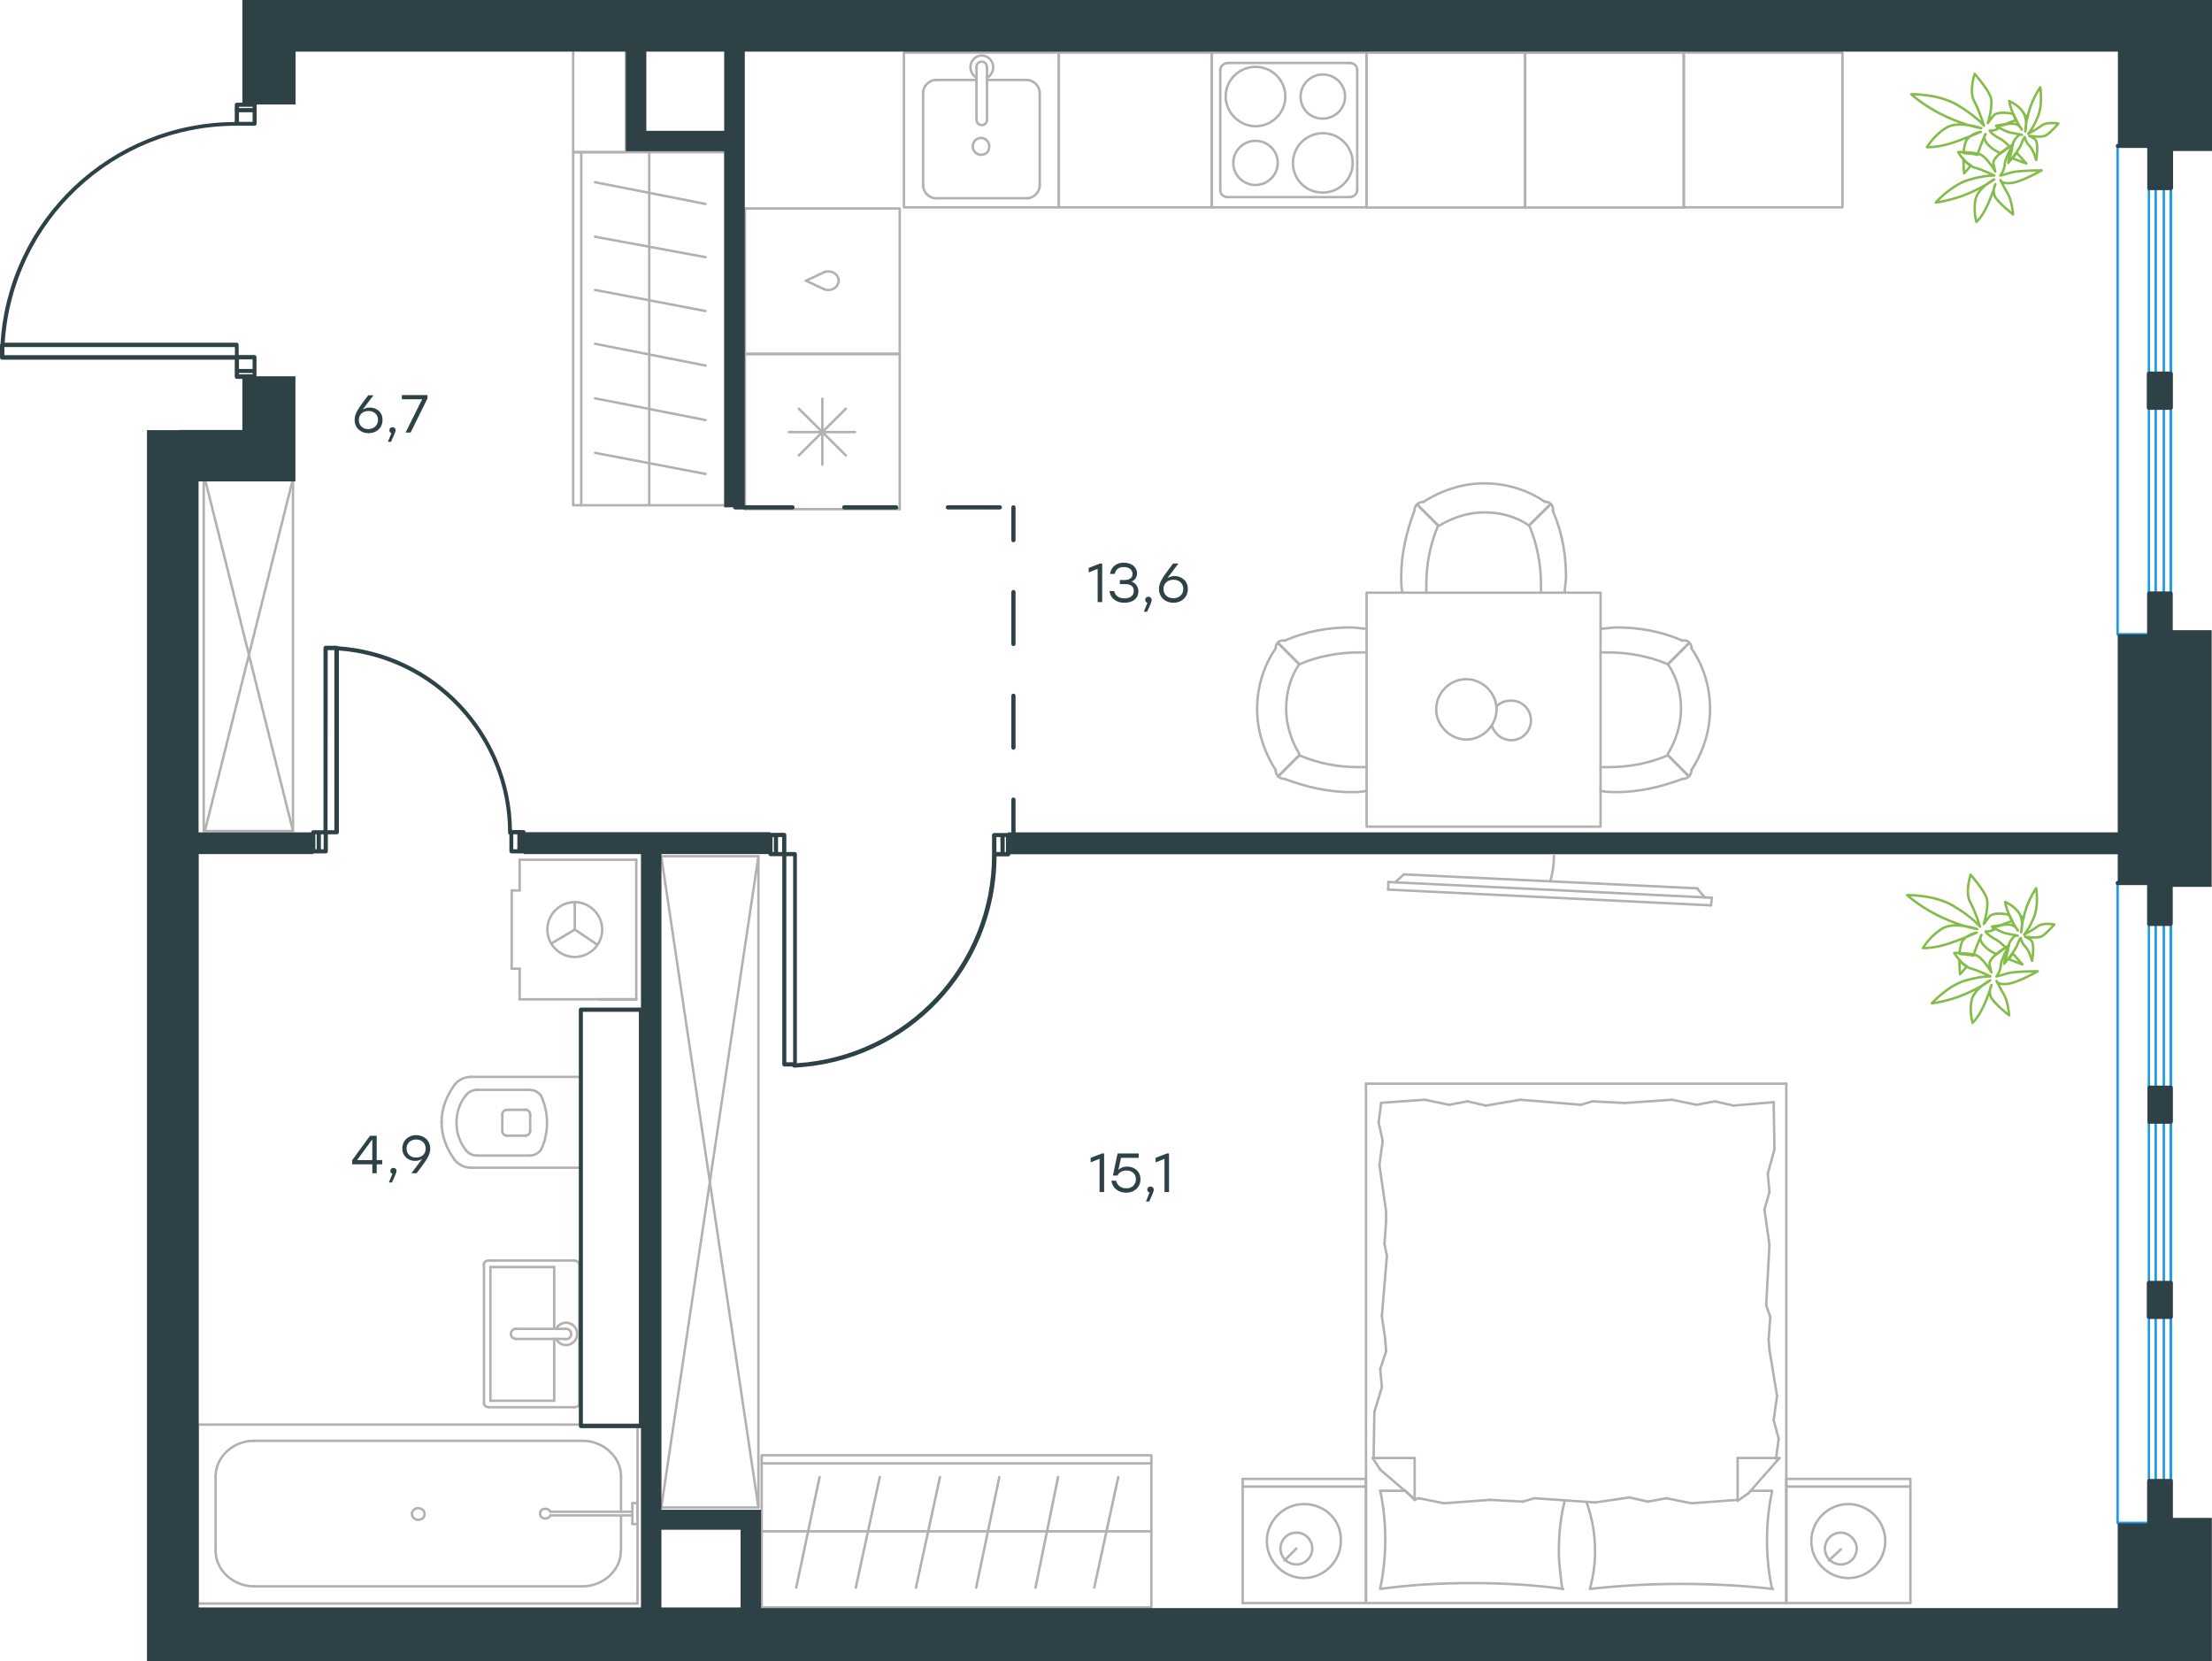 <?xml version="1.0" encoding="utf-8"?>
<!-- Generator: Adobe Illustrator 26.5.0, SVG Export Plug-In . SVG Version: 6.00 Build 0)  -->
<svg version="1.1" id="Слой_1" xmlns="http://www.w3.org/2000/svg" xmlns:xlink="http://www.w3.org/1999/xlink" x="0px" y="0px"
	 viewBox="0 0 1363.5 1023.8" style="enable-background:new 0 0 1363.5 1023.8;" xml:space="preserve">
<style type="text/css">
	.st0{fill:none;stroke:#1D9CEB;stroke-width:1.5;stroke-linecap:round;stroke-linejoin:round;stroke-miterlimit:22.926;}
	.st1{fill:none;stroke:#B2B1B0;stroke-width:1.5;stroke-linecap:round;stroke-linejoin:round;stroke-miterlimit:22.926;}
	.st2{enable-background:new    ;}
	.st3{fill:#2D4146;}
	.st4{fill:none;stroke:#84BC4A;stroke-width:1.5;stroke-linecap:round;stroke-linejoin:round;stroke-miterlimit:22.926;}
</style>
<g>
	<g>
		<polyline class="st0" points="1338.1,89.8 1338.1,390.9 1305.3,390.9 1305.3,89.8 		"/>
		<g>
			<rect x="1328.8" y="251.3" class="st0" width="5" height="114.4"/>
			<rect x="1328.8" y="115.9" class="st0" width="5" height="114.4"/>
			<path class="st0" d="M1324.6,365.7V251.3 M1338.1,365.7v17.7h-13.5v-17.7H1338.1z"/>
			<line class="st0" x1="1324.6" y1="115.9" x2="1324.6" y2="230.3"/>
			<polyline class="st0" points="1324.6,230.3 1338.1,230.3 1338.1,115.9 			"/>
			<line class="st0" x1="1338.1" y1="365.7" x2="1338.1" y2="251.3"/>
		</g>
	</g>
	<g>
		<rect x="1328.8" y="569.3" class="st0" width="5" height="100.9"/>
		<rect x="1328.8" y="691.3" class="st0" width="5" height="99.3"/>
		<rect x="1328.8" y="811.6" class="st0" width="5" height="100.9"/>
		<polyline class="st0" points="1338.1,544.1 1338.1,938.6 1305.3,938.6 1305.3,544.1 		"/>
		<line class="st0" x1="1324.6" y1="811.6" x2="1324.6" y2="912.5"/>
		<line class="st0" x1="1324.6" y1="691.3" x2="1324.6" y2="790.5"/>
		<line class="st0" x1="1324.6" y1="569.3" x2="1324.6" y2="670.2"/>
		<polyline class="st0" points="1324.6,670.3 1338.1,670.3 1338.1,569.3 		"/>
		<line class="st0" x1="1338.1" y1="790.5" x2="1338.1" y2="691.3"/>
		<line class="st0" x1="1338.1" y1="912.5" x2="1338.1" y2="811.6"/>
	</g>
</g>
<g>
	<line class="st1" x1="842" y1="988" x2="766" y2="988"/>
	<line class="st1" x1="766" y1="911.5" x2="842" y2="911.5"/>
	<line class="st1" x1="842" y1="911.5" x2="842" y2="988"/>
	<line class="st1" x1="766" y1="988" x2="766" y2="911.5"/>
	<line class="st1" x1="799.1" y1="954.4" x2="791.8" y2="961.7"/>
	<line class="st1" x1="766" y1="916.2" x2="842" y2="916.2"/>
	<path class="st1" d="M803.7,927c-12.4,0-22.8,10.3-22.8,22.8c0,12.4,10.3,22.8,22.8,22.8c12.4,0,22.8-10.3,22.8-22.8
		C827,936.9,816.7,927,803.7,927z"/>
	<path class="st1" d="M799.1,944.6c-5.7,0-9.8,4.7-9.8,9.8c0,5.7,4.7,9.8,9.8,9.8c5.7,0,9.8-4.7,9.8-9.8
		C808.9,949.3,804.8,944.6,799.1,944.6z"/>
	<line class="st1" x1="1101.1" y1="988" x2="842" y2="988"/>
	<line class="st1" x1="1079.2" y1="918.8" x2="1092.3" y2="918.8"/>
	<line class="st1" x1="872" y1="924.4" x2="872" y2="898.6"/>
	<line class="st1" x1="866.3" y1="918.8" x2="872" y2="924.4"/>
	<line class="st1" x1="1101.1" y1="667.9" x2="1101.1" y2="988"/>
	<line class="st1" x1="846.1" y1="898.6" x2="872" y2="898.6"/>
	<line class="st1" x1="842" y1="988" x2="842" y2="667.9"/>
	<line class="st1" x1="1096.9" y1="898.6" x2="1077.8" y2="920.3"/>
	<line class="st1" x1="1077.8" y1="920.3" x2="1071.1" y2="925"/>
	<line class="st1" x1="850.8" y1="918.8" x2="865.9" y2="918.8"/>
	<line class="st1" x1="1071.1" y1="924.4" x2="1071.1" y2="898.6"/>
	<line class="st1" x1="872.5" y1="924.4" x2="850.8" y2="905.8"/>
	<line class="st1" x1="850.8" y1="905.8" x2="846.1" y2="898.6"/>
	<line class="st1" x1="1096.9" y1="898.6" x2="1071.1" y2="898.6"/>
	<line class="st1" x1="981.6" y1="678.8" x2="1001.8" y2="679.8"/>
	<line class="st1" x1="915.9" y1="681.4" x2="937.1" y2="677.8"/>
	<line class="st1" x1="893.2" y1="680.9" x2="904.6" y2="678.8"/>
	<line class="st1" x1="904.6" y1="678.8" x2="915.9" y2="681.4"/>
	<line class="st1" x1="974.4" y1="680.9" x2="981.6" y2="678.8"/>
	<line class="st1" x1="937.1" y1="677.8" x2="974.4" y2="680.9"/>
	<line class="st1" x1="851.3" y1="679.7" x2="878.2" y2="677.8"/>
	<line class="st1" x1="878.2" y1="677.8" x2="893.2" y2="680.9"/>
	<line class="st1" x1="1068.5" y1="681.4" x2="1093.3" y2="679.3"/>
	<line class="st1" x1="1045.7" y1="680.9" x2="1057.1" y2="678.8"/>
	<line class="st1" x1="1057.1" y1="678.8" x2="1068.5" y2="681.4"/>
	<line class="st1" x1="1001.8" y1="679.8" x2="1030.7" y2="677.8"/>
	<line class="st1" x1="1030.7" y1="677.8" x2="1045.7" y2="680.9"/>
	<line class="st1" x1="1101.1" y1="667.9" x2="842" y2="667.9"/>
	<path class="st1" d="M980.1,979.3c18.6-2.1,37.2-3.1,56.4-3.1c18.6,0,37.7,1,56.4,3.1"/>
	<path class="st1" d="M977.9,925.6c3.6,10.3,5.3,19.5,5.3,30.4c0,7.8-1,15.5-3.1,22.8"/>
	<path class="st1" d="M1092.3,979.3c-2.1-9.8-3.1-20.2-3.1-30c0-10.3,1-20.2,3.1-30"/>
	<path class="st1" d="M963,979.3c-1-7.8-2.1-15.5-2.1-22.8c0-10.9,1-21.2,3.6-31.5"/>
	<line class="st1" x1="854.4" y1="832.9" x2="853.9" y2="825.7"/>
	<line class="st1" x1="851.8" y1="855.1" x2="850.8" y2="843.8"/>
	<line class="st1" x1="850.8" y1="843.8" x2="854.4" y2="832.9"/>
	<line class="st1" x1="846.7" y1="898.6" x2="847.2" y2="870.1"/>
	<line class="st1" x1="847.2" y1="870.1" x2="851.8" y2="855.1"/>
	<line class="st1" x1="853.4" y1="766.7" x2="854.4" y2="752.8"/>
	<line class="st1" x1="853.9" y1="825.7" x2="851.8" y2="811.2"/>
	<line class="st1" x1="854.9" y1="774" x2="853.4" y2="766.7"/>
	<line class="st1" x1="851.8" y1="811.2" x2="854.9" y2="774"/>
	<line class="st1" x1="854.4" y1="752.8" x2="854.4" y2="746.6"/>
	<line class="st1" x1="852.3" y1="703.1" x2="849.8" y2="691.7"/>
	<line class="st1" x1="849.8" y1="691.7" x2="851.3" y2="680.4"/>
	<line class="st1" x1="854.4" y1="746.6" x2="850.3" y2="718.1"/>
	<line class="st1" x1="850.3" y1="718.1" x2="852.3" y2="703.1"/>
	<line class="st1" x1="1087.6" y1="745.5" x2="1088.7" y2="752.8"/>
	<line class="st1" x1="1089.7" y1="723.3" x2="1090.7" y2="734.7"/>
	<line class="st1" x1="1090.7" y1="734.7" x2="1087.6" y2="745.5"/>
	<line class="st1" x1="1093.3" y1="679.3" x2="1093.8" y2="708.3"/>
	<line class="st1" x1="1093.8" y1="708.3" x2="1089.7" y2="723.3"/>
	<line class="st1" x1="1091.2" y1="811.7" x2="1090.2" y2="825.7"/>
	<line class="st1" x1="1088.7" y1="752.8" x2="1090.7" y2="767.2"/>
	<line class="st1" x1="1088.7" y1="804.5" x2="1091.2" y2="811.7"/>
	<line class="st1" x1="1090.7" y1="767.2" x2="1088.7" y2="804.5"/>
	<line class="st1" x1="1090.2" y1="825.7" x2="1090.7" y2="831.9"/>
	<line class="st1" x1="1094.9" y1="898.1" x2="1094.9" y2="899.1"/>
	<line class="st1" x1="1093.3" y1="875.3" x2="1096.4" y2="886.7"/>
	<line class="st1" x1="1096.4" y1="886.7" x2="1094.9" y2="898.1"/>
	<line class="st1" x1="1090.7" y1="831.9" x2="1095.4" y2="860.3"/>
	<line class="st1" x1="1095.4" y1="860.3" x2="1093.3" y2="875.3"/>
	<path class="st1" d="M850.8,979.3c18.6-2.6,37.2-3.6,56.4-3.6c18.6,0,37.7,1,56.4,3.6"/>
	<path class="st1" d="M850.8,918.8c2.1,9.8,3.1,20.2,3.1,30c0,10.3-1,20.2-3.1,30"/>
	<line class="st1" x1="938.7" y1="925.5" x2="918.5" y2="924.4"/>
	<line class="st1" x1="1004.4" y1="922.9" x2="983.2" y2="926"/>
	<line class="st1" x1="1027.1" y1="923.4" x2="1015.7" y2="925.5"/>
	<line class="st1" x1="1015.7" y1="925.5" x2="1004.4" y2="922.9"/>
	<line class="st1" x1="945.9" y1="923.4" x2="938.7" y2="925.5"/>
	<line class="st1" x1="983.2" y1="926" x2="945.9" y2="923.4"/>
	<line class="st1" x1="1071.1" y1="924.4" x2="1042.6" y2="926.5"/>
	<line class="st1" x1="1042.6" y1="926.5" x2="1027.1" y2="923.4"/>
	<line class="st1" x1="874.6" y1="923.4" x2="872" y2="923.9"/>
	<line class="st1" x1="918.5" y1="924.4" x2="890.1" y2="926.5"/>
	<line class="st1" x1="890.1" y1="926.5" x2="874.6" y2="923.4"/>
	<line class="st1" x1="1177.6" y1="988" x2="1101.1" y2="988"/>
	<line class="st1" x1="1101.1" y1="911.5" x2="1177.6" y2="911.5"/>
	<line class="st1" x1="1177.6" y1="912" x2="1177.6" y2="988"/>
	<line class="st1" x1="1101.1" y1="988" x2="1101.1" y2="912"/>
	<line class="st1" x1="1134.7" y1="954.9" x2="1127.4" y2="961.7"/>
	<line class="st1" x1="1101.1" y1="916.2" x2="1177.6" y2="916.2"/>
	<path class="st1" d="M1139.3,927c-12.4,0-22.8,10.3-22.8,22.8c0,12.4,10.3,22.8,22.8,22.8c12.4,0,22.8-10.3,22.8-22.8
		C1162.1,937.4,1151.8,927,1139.3,927z"/>
	<path class="st1" d="M1134.7,944.6c-5.7,0-9.8,4.7-9.8,9.8c0,5.7,4.7,9.8,9.8,9.8c5.7,0,9.8-4.7,9.8-9.8S1139.9,944.6,1134.7,944.6
		z"/>
</g>
<g>
	<path class="st1" d="M955.7,543.2c1.3-5.3,2.2-10.5,2.2-15.7"/>
	<line class="st1" x1="1055.2" y1="553.3" x2="855.8" y2="543.6"/>
	<line class="st1" x1="855.7" y1="548.3" x2="1054.7" y2="558"/>
	<line class="st1" x1="1054.7" y1="558" x2="1055.2" y2="553.3"/>
	<line class="st1" x1="865.3" y1="538.9" x2="1046.1" y2="547.5"/>
	<line class="st1" x1="860.1" y1="543.7" x2="865.3" y2="538.9"/>
	<line class="st1" x1="1046.1" y1="547.5" x2="1050.9" y2="553.2"/>
	<line class="st1" x1="855.7" y1="548.3" x2="855.8" y2="543.6"/>
</g>
<g>
	<rect x="469.5" y="896.9" class="st1" width="240.2" height="93.8"/>
	<line class="st1" x1="709.7" y1="901.9" x2="469.5" y2="901.9"/>
	<line class="st1" x1="709.7" y1="943.8" x2="469.5" y2="943.8"/>
	<line class="st1" x1="505.2" y1="910.4" x2="490.8" y2="978.5"/>
	<line class="st1" x1="542.3" y1="910.4" x2="527.5" y2="978.5"/>
	<line class="st1" x1="579.4" y1="910.4" x2="564.6" y2="978.5"/>
	<line class="st1" x1="616" y1="910.4" x2="601.7" y2="978.5"/>
	<line class="st1" x1="652.2" y1="910.4" x2="638.3" y2="978.5"/>
	<line class="st1" x1="689.3" y1="910.4" x2="674.5" y2="978.5"/>
</g>
<rect x="406.8" y="527.7" class="st1" width="60.7" height="401.4"/>
<line class="st1" x1="467.5" y1="929.1" x2="407.6" y2="527.7"/>
<line class="st1" x1="407.6" y1="929.1" x2="467.5" y2="527.7"/>
<g>
	<rect x="353.3" y="93.8" class="st1" width="93.8" height="217.6"/>
	<line class="st1" x1="358.3" y1="93.8" x2="358.3" y2="311.4"/>
	<line class="st1" x1="400.2" y1="93.8" x2="400.2" y2="311.4"/>
	<line class="st1" x1="366.8" y1="279.1" x2="434.9" y2="292.1"/>
	<line class="st1" x1="366.8" y1="245.5" x2="434.9" y2="258.9"/>
	<line class="st1" x1="366.8" y1="211.9" x2="434.9" y2="225.3"/>
	<line class="st1" x1="366.8" y1="178.7" x2="434.9" y2="191.7"/>
	<line class="st1" x1="366.8" y1="145.9" x2="434.9" y2="158.5"/>
	<line class="st1" x1="366.8" y1="112.3" x2="434.9" y2="125.7"/>
</g>
<rect x="353.3" y="30.5" class="st1" width="32.5" height="63.3"/>
<g>
	<rect x="842.4" y="365.3" class="st1" width="144.2" height="144.2"/>
	<path class="st1" d="M1028.1,409.4c5.7,8.1,8.1,17.9,8.1,27.6c0,9.8-3.2,19.5-8.1,27.6"/>
	<path class="st1" d="M986.6,387.5c3.3,0,6.5-0.8,9.8-0.8c13.8,0,27.6,2.4,40.6,8.1"/>
	<path class="st1" d="M1037,480.1c-13,4.9-26.8,8.1-40.6,8.1c-3.2,0-6.5,0-9.8-0.8"/>
	<path class="st1" d="M986.6,402.1c1.6,0,3.3,0,4.9,0c12.2,0,25.2,2.4,36.6,7.3"/>
	<path class="st1" d="M1028.1,465.5c-11.4,4.9-23.6,7.3-36.6,7.3c-1.6,0-3.3,0-4.9,0"/>
	<path class="st1" d="M1042.7,399.7c7.3,10.6,11.4,23.6,11.4,37.4c0,13-4.1,26-11.4,37.4"/>
	<line class="st1" x1="1028.1" y1="409.4" x2="1041.1" y2="396.4"/>
	<line class="st1" x1="1028.1" y1="465.5" x2="1041.1" y2="478.5"/>
	<line class="st1" x1="1028.1" y1="409.4" x2="1041.1" y2="396.4"/>
	<line class="st1" x1="1028.1" y1="465.5" x2="1041.1" y2="478.5"/>
	<path class="st1" d="M1042.7,474.4c0,3.3-2.4,5.7-5.7,5.7"/>
	<path class="st1" d="M1037,394.8c3.3-0.6,5.7,1.6,5.7,4.9"/>
	<path class="st1" d="M800.9,409.4c-5.7,8.1-8.1,17.9-8.1,27.6c0,9.8,3.2,19.5,8.1,27.6"/>
	<path class="st1" d="M842.4,387.5c-3.2,0-6.5-0.8-9.8-0.8c-13.8,0-27.6,2.4-40.6,8.1"/>
	<path class="st1" d="M792,480.1c13,4.9,26.8,8.1,40.6,8.1c3.2,0,6.5,0,9.8-0.8"/>
	<path class="st1" d="M842.4,402.1c-1.6,0-3.2,0-4.9,0c-12.2,0-25.2,2.4-36.6,7.3"/>
	<path class="st1" d="M800.9,465.5c11.4,4.9,23.6,7.3,36.6,7.3c1.6,0,3.2,0,4.9,0"/>
	<path class="st1" d="M786.3,399.7c-7.3,10.6-11.4,23.6-11.4,37.4c0,13,4.1,26,11.4,37.4"/>
	<line class="st1" x1="800.9" y1="409.4" x2="787.9" y2="396.4"/>
	<line class="st1" x1="800.9" y1="465.5" x2="787.9" y2="478.5"/>
	<line class="st1" x1="800.9" y1="409.4" x2="787.9" y2="396.4"/>
	<line class="st1" x1="800.9" y1="465.5" x2="787.9" y2="478.5"/>
	<path class="st1" d="M786.3,474.4c0,3.3,2.4,5.7,5.7,5.7"/>
	<path class="st1" d="M792,394.8c-3.3-0.6-5.7,1.6-5.7,4.9"/>
	<path class="st1" d="M942.5,323.9c-8.1-5.7-17.9-8.1-27.6-8.1c-9.8,0-19.5,3.2-27.6,8.1"/>
	<path class="st1" d="M964.5,365.3c0-3.3,0.8-6.5,0.8-9.8c0-13.8-2.4-27.6-8.1-40.6"/>
	<path class="st1" d="M871.8,314.9c-4.9,13-8.1,26.8-8.1,40.6c0,3.2,0,6.5,0.8,9.8"/>
	<path class="st1" d="M949.9,365.3c0-1.6,0-3.3,0-4.9c0-12.2-2.4-25.2-7.3-36.6"/>
	<path class="st1" d="M886.5,323.9c-4.9,11.4-7.3,23.6-7.3,36.6c0,1.6,0,3.2,0,4.9"/>
	<path class="st1" d="M952.3,309.3c-10.6-7.3-23.6-11.4-37.4-11.4c-13,0-26,4.1-37.4,11.4"/>
	<line class="st1" x1="942.5" y1="323.9" x2="955.6" y2="310.9"/>
	<line class="st1" x1="886.5" y1="323.9" x2="873.5" y2="310.9"/>
	<line class="st1" x1="942.5" y1="323.9" x2="955.6" y2="310.9"/>
	<line class="st1" x1="886.5" y1="323.9" x2="873.5" y2="310.9"/>
	<path class="st1" d="M877.5,309.3c-3.3,0-5.7,2.4-5.7,5.7"/>
	<path class="st1" d="M957.2,314.9c0.6-3.3-1.6-5.7-4.9-5.7"/>
	<path class="st1" d="M885.3,437.2c0,10,8.6,18.6,18.6,18.6s18.6-8.6,18.6-18.6s-8.6-18.6-18.6-18.6
		C893.4,418.6,885.3,427.2,885.3,437.2z"/>
	<path class="st1" d="M922.4,435.4c2.3-2.3,5.4-3.6,9.1-3.6c6.8,0,12.2,5.4,12.2,12.2c0,6.8-5.4,12.2-12.2,12.2
		c-5.4,0-10-3.6-11.8-8.6"/>
</g>
<g>
	<line class="st1" x1="290.6" y1="719.7" x2="358" y2="719.7"/>
	<line class="st1" x1="326.2" y1="671.7" x2="294.3" y2="671.7"/>
	<line class="st1" x1="294.3" y1="712.2" x2="326.2" y2="712.2"/>
	<line class="st1" x1="324.3" y1="684" x2="312.7" y2="684"/>
	<line class="st1" x1="312.7" y1="699.9" x2="324.3" y2="699.9"/>
	<line class="st1" x1="326.8" y1="696.9" x2="326.8" y2="687"/>
	<line class="st1" x1="358" y1="663.7" x2="290.6" y2="663.7"/>
	<line class="st1" x1="309.6" y1="687" x2="309.6" y2="696.9"/>
	<path class="st1" d="M280.2,668.6c-4.9,6.7-8,14.7-8,22.7c0,0,0,0,0,0.6"/>
	<path class="st1" d="M326.8,687c0-1.8-1.2-3.1-3.1-3.1"/>
	<path class="st1" d="M333.5,675.4c-1.8-2.5-4.3-3.7-7.4-3.7"/>
	<path class="st1" d="M312.7,684c-1.8,0-3.1,1.2-3.1,3.1"/>
	<path class="st1" d="M286.9,675.4c-3.7,4.9-5.5,10.4-5.5,16.6"/>
	<path class="st1" d="M309.6,696.9c0,1.8,1.2,3.1,3.1,3.1"/>
	<path class="st1" d="M323.7,699.9c1.8,0,3.1-1.2,3.1-3.1"/>
	<path class="st1" d="M326.2,712.2c3.1,0,5.5-1.2,7.4-3.7"/>
	<path class="st1" d="M333.5,708.5c2.5-4.9,3.7-11,3.7-16.6c0-5.5-1.2-11-3.7-16.6"/>
	<path class="st1" d="M286.9,708.5c1.8,2.5,4.3,3.7,7.4,3.7"/>
	<path class="st1" d="M272.2,691.5L272.2,691.5c0,8.6,3.1,16.6,8,23.3"/>
	<path class="st1" d="M290.6,663.7c-4.3,0-8,1.8-10.4,4.9"/>
	<path class="st1" d="M280.2,714.8c2.5,3.1,6.1,4.9,10.4,4.9"/>
	<path class="st1" d="M281.4,691.9L281.4,691.9c0,6.1,1.8,11.7,5.5,16.6"/>
	<path class="st1" d="M294.3,671.7c-3.1,0-5.5,1.2-7.4,3.7"/>
</g>
<rect x="125.6" y="295.1" class="st1" width="55" height="217.1"/>
<line class="st1" x1="180.6" y1="512.1" x2="126.3" y2="295.1"/>
<line class="st1" x1="126.3" y1="512.1" x2="180.6" y2="295.1"/>
<g>
	<line class="st1" x1="382.8" y1="934.9" x2="382.8" y2="955.9"/>
	<line class="st1" x1="382.8" y1="909.8" x2="382.8" y2="931.7"/>
	<line class="st1" x1="359.1" y1="977.7" x2="156.5" y2="977.7"/>
	<line class="st1" x1="132.9" y1="955.9" x2="132.9" y2="909.8"/>
	<line class="st1" x1="122" y1="878" x2="393" y2="878"/>
	<line class="st1" x1="122" y1="988.3" x2="122" y2="878"/>
	<line class="st1" x1="156.5" y1="888" x2="359.1" y2="888"/>
	<line class="st1" x1="393" y1="988.3" x2="122" y2="988.3"/>
	<line class="st1" x1="393" y1="878" x2="393" y2="988.3"/>
	<path class="st1" d="M132.9,955.9c0,11.8,10.9,21.8,23.6,21.8"/>
	<path class="st1" d="M382.8,909.8c0-11.8-10.9-21.8-23.6-21.8"/>
	<path class="st1" d="M156.5,888c-12.8,0-23.6,10-23.6,21.8"/>
	<path class="st1" d="M359.1,977.7c12.8,0,23.6-10,23.6-21.8"/>
	<line class="st1" x1="393" y1="981.8" x2="393" y2="984.8"/>
	<line class="st1" x1="389.8" y1="934" x2="339.3" y2="934"/>
	<line class="st1" x1="339.3" y1="931.7" x2="389.8" y2="931.7"/>
	<line class="st1" x1="393" y1="926.4" x2="393" y2="939.3"/>
	<line class="st1" x1="393" y1="939.3" x2="389.8" y2="939.3"/>
	<line class="st1" x1="389.8" y1="939.3" x2="389.8" y2="926.4"/>
	<line class="st1" x1="389.8" y1="926.4" x2="393" y2="926.4"/>
	<path class="st1" d="M339.3,931.7c-0.6-1.2-1.9-1.8-3.2-1.8c-1.9,0-3.2,1.2-3.2,3s1.3,3,3.2,3c1.3,0,2.6-0.6,3.2-1.8"/>
	<path class="st1" d="M261.7,933.1c0-1.9-1.8-3.6-3.9-3.6s-3.9,1.6-3.9,3.6s1.8,3.6,3.9,3.6C260.3,936.7,261.7,935.1,261.7,933.1z"
		/>
</g>
<g>
	<line class="st1" x1="302.3" y1="780.9" x2="341.6" y2="780.9"/>
	<line class="st1" x1="341.6" y1="780.9" x2="341.6" y2="819"/>
	<line class="st1" x1="341.6" y1="825.2" x2="341.6" y2="863.3"/>
	<line class="st1" x1="302.3" y1="863.3" x2="302.3" y2="780.9"/>
	<line class="st1" x1="341.6" y1="863.3" x2="302.3" y2="863.3"/>
	<line class="st1" x1="357.1" y1="864.6" x2="357.1" y2="779.6"/>
	<line class="st1" x1="301.3" y1="867.3" x2="354.1" y2="867.3"/>
	<line class="st1" x1="298.3" y1="779.6" x2="298.3" y2="864.6"/>
	<line class="st1" x1="354.1" y1="776.9" x2="301.3" y2="776.9"/>
	<path class="st1" d="M301.3,776.9c-1.8,0-3.1,1.1-3.1,2.7"/>
	<path class="st1" d="M298.3,864.6c0,1.6,1.2,2.7,3.1,2.7"/>
	<path class="st1" d="M354.1,867.3c1.8,0,3.1-1.1,3.1-2.7"/>
	<path class="st1" d="M357.1,779.6c0-1.1-1.2-2.7-3.1-2.7"/>
	<line class="st1" x1="318" y1="825.2" x2="348.4" y2="825.2"/>
	<line class="st1" x1="348.4" y1="819" x2="318" y2="819"/>
	<path class="st1" d="M318,825.2L318,825.2c-1.8,0-3.1-1.4-3.1-3.1c0-1.7,1.4-3.1,3.1-3.1l0,0"/>
	<path class="st1" d="M342.8,819c1.2-2.3,3.6-3.8,6.1-3.8c3.8,0,6.9,3.1,6.9,6.9c0,3.8-3.1,6.9-6.9,6.9c-2.6,0-5-1.5-6.1-3.8"/>
	<path class="st1" d="M348.4,819c0.1,0,0.3,0,0.5,0c1.8,0,3.2,1.4,3.2,3.2s-1.4,3.2-3.2,3.2c-0.1,0-0.3,0-0.5,0"/>
</g>
<g>
	<line class="st1" x1="320.3" y1="597" x2="320.3" y2="615.9"/>
	<line class="st1" x1="354.3" y1="572.9" x2="368.1" y2="582.2"/>
	<line class="st1" x1="354.3" y1="572.9" x2="354.3" y2="556"/>
	<line class="st1" x1="315.4" y1="548.8" x2="320.3" y2="548.8"/>
	<line class="st1" x1="315.4" y1="597" x2="315.4" y2="548.8"/>
	<line class="st1" x1="354.3" y1="572.9" x2="339.9" y2="581.5"/>
	<line class="st1" x1="369.1" y1="615.9" x2="392.2" y2="615.9"/>
	<line class="st1" x1="392.2" y1="529.9" x2="320.3" y2="529.9"/>
	<line class="st1" x1="320.3" y1="615.9" x2="392.2" y2="615.9"/>
	<line class="st1" x1="320.3" y1="529.9" x2="320.3" y2="548.8"/>
	<line class="st1" x1="320.3" y1="597" x2="315.4" y2="597"/>
	<path class="st1" d="M354.3,556c-9.3,0-16.9,7.6-16.9,16.9c0,9.3,7.6,16.9,16.9,16.9s16.9-7.6,16.9-16.9
		C371.2,563.9,363.6,556,354.3,556z"/>
	<line class="st1" x1="392.2" y1="615.9" x2="392.2" y2="529.8"/>
</g>
<g>
	<line class="st1" x1="554.6" y1="313.8" x2="459.2" y2="313.8"/>
	<line class="st1" x1="527" y1="266.3" x2="486.3" y2="266.3"/>
	<line class="st1" x1="492.4" y1="251.9" x2="521.4" y2="280.7"/>
	<line class="st1" x1="521.4" y1="251.9" x2="492.4" y2="280.7"/>
	<line class="st1" x1="506.9" y1="245.8" x2="506.9" y2="286.3"/>
	<line class="st1" x1="459.2" y1="313.8" x2="459.2" y2="218.3"/>
	<line class="st1" x1="554.6" y1="218.3" x2="459.2" y2="218.3"/>
	<line class="st1" x1="554.6" y1="313.8" x2="554.6" y2="218.3"/>
</g>
<g>
	<path class="st1" d="M815.4,73.1c7.5,0,13.7-6.1,13.7-13.6s-6.1-13.6-13.7-13.6c-7.5,0-13.7,6.1-13.7,13.6S807.4,73.1,815.4,73.1z"
		/>
	<path class="st1" d="M773.9,77.8c9.9,0,18.4-8,18.4-18.3c0-9.9-8-18.3-18.4-18.3c-9.9,0-18.4,8-18.4,18.3
		C755.5,69.3,764,77.8,773.9,77.8z"/>
	<path class="st1" d="M773.9,114c7.5,0,13.7-6.1,13.7-13.6s-6.1-13.6-13.7-13.6c-7.5,0-13.7,6.1-13.7,13.6S766.3,114,773.9,114z"/>
	<path class="st1" d="M815.4,118.7c9.9,0,18.4-8,18.4-18.3c0-9.9-8-18.3-18.4-18.3c-9.9,0-18.4,8-18.4,18.3S805,118.7,815.4,118.7z"
		/>
	<line class="st1" x1="756.9" y1="38.8" x2="831.9" y2="38.8"/>
	<line class="st1" x1="752.2" y1="117.3" x2="752.2" y2="43"/>
	<line class="st1" x1="831.9" y1="121.5" x2="756.9" y2="121.5"/>
	<line class="st1" x1="836.6" y1="43" x2="836.6" y2="117.3"/>
	<path class="st1" d="M756.9,121.5L756.9,121.5c-2.8,0-4.7-1.9-4.7-4.2"/>
	<path class="st1" d="M831.9,38.8L831.9,38.8c2.8,0,4.7,1.9,4.7,4.2"/>
	<path class="st1" d="M752.2,43L752.2,43c0-2.3,2.4-4.2,4.7-4.2"/>
	<path class="st1" d="M836.6,117.3L836.6,117.3c0,2.3-2.4,4.2-4.7,4.2"/>
	<rect x="746.9" y="32.4" class="st1" width="95.4" height="95.4"/>
</g>
<g>
	<rect x="459.2" y="128.5" class="st1" width="95.4" height="89.5"/>
	<line class="st1" x1="496.8" y1="173" x2="508.1" y2="178.3"/>
	<line class="st1" x1="508.1" y1="167.7" x2="496.8" y2="173"/>
	<path class="st1" d="M508.1,167.7c0.9-0.4,1.9-0.4,2.8-0.4c3.3,0,6.1,2.7,6.1,5.7"/>
	<path class="st1" d="M508.1,178.3c0.9,0.4,1.9,0.4,2.8,0.4c3.3,0,6.1-2.7,6.1-5.8"/>
</g>
<g>
	<rect x="557.2" y="32.4" class="st1" width="95.4" height="95.4"/>
	<line class="st1" x1="608.4" y1="73.8" x2="608.4" y2="41.8"/>
	<line class="st1" x1="601.9" y1="49.3" x2="576.9" y2="49.3"/>
	<line class="st1" x1="576.9" y1="122.2" x2="633" y2="122.2"/>
	<line class="st1" x1="633" y1="49.3" x2="608.4" y2="49.3"/>
	<line class="st1" x1="640.9" y1="114.2" x2="640.9" y2="57.3"/>
	<line class="st1" x1="601.9" y1="41.8" x2="601.9" y2="73.8"/>
	<line class="st1" x1="569" y1="57.3" x2="569" y2="114.2"/>
	<path class="st1" d="M608.4,73.8L608.4,73.8c0,1.9-1.4,3.3-3.2,3.3c-1.9,0-3.2-1.4-3.2-3.3"/>
	<path class="st1" d="M569,57.3c0-4.2,3.7-8,7.9-8"/>
	<path class="st1" d="M601.9,47.9c-2.3-1.4-3.7-3.8-3.7-6.6c0-3.8,3.2-7.1,7-7.1c3.7,0,7,3.3,7,7.1c0,2.8-1.4,5.2-3.7,6.6"/>
	<path class="st1" d="M640.9,114.2c0,4.2-3.7,8-7.9,8"/>
	<path class="st1" d="M633,49.3c4.2,0,7.9,3.8,7.9,8"/>
	<path class="st1" d="M576.9,122.2c-4.2,0-7.9-3.8-7.9-8"/>
	<path class="st1" d="M601.9,41.8v-0.5c0-1.9,1.4-3.3,3.2-3.3c1.9,0,3.2,1.4,3.2,3.3v0.5"/>
	<path class="st1" d="M609.8,90.2c0-2.8-2.3-5.2-5.1-5.2s-5.1,2.4-5.1,5.2c0,2.8,2.3,5.2,5.1,5.2C608,95.4,609.8,93.1,609.8,90.2z"
		/>
</g>
<rect x="652.7" y="32.4" class="st1" width="94.2" height="95.4"/>
<rect x="842.3" y="32.5" class="st1" width="97.8" height="95.4"/>
<rect x="940.1" y="32.5" class="st1" width="97.8" height="95.4"/>
<rect x="1037.9" y="32.4" class="st1" width="97.8" height="95.4"/>
<g class="st2">
	<path class="st3" d="M235.8,258.8c0,5-3.8,8.2-8.6,8.2c-4.7,0-8.6-3.1-8.6-8.3c0-4,2.4-7.2,8.4-15.1h3.2l-6.6,8.8
		c1.2-0.7,2.6-1.2,4.3-1.2C232,251.1,235.8,253.8,235.8,258.8z M233,258.8c0-3.5-2.6-5.5-5.9-5.5c-3.4,0-5.9,2.1-5.9,5.6
		s2.6,5.6,5.8,5.6C230.4,264.4,233,262.2,233,258.8z"/>
	<path class="st3" d="M241,272.3h-1.9l2.2-5.4c-0.8-0.2-1.3-0.9-1.3-1.7c0-1.1,0.8-1.9,1.9-1.9c0.8,0,1.9,0.4,1.9,1.9
		C243.8,265.8,243.7,266.5,241,272.3z"/>
	<path class="st3" d="M263.5,243.5v2.1l-10.4,21H250l10.2-20.5h-12.5v-2.6H263.5z"/>
</g>
<g class="st2">
	<path class="st3" d="M235.6,717.6h-3.4v5.5h-2.7v-5.5h-12.4V715l11-15h4.1v15h3.4L235.6,717.6L235.6,717.6z M229.5,715v-12.4h-0.3
		l-9.1,12.4H229.5z"/>
	<path class="st3" d="M241.6,728.8h-1.9l2.2-5.4c-0.8-0.2-1.3-0.9-1.3-1.7c0-1.1,0.8-1.9,1.9-1.9c0.8,0,1.9,0.4,1.9,1.9
		C244.4,722.3,244.3,723,241.6,728.8z"/>
	<path class="st3" d="M265.2,708c0,4-2.4,7.2-8.4,15.1h-3.2l6.6-8.8c-1.2,0.7-2.6,1.2-4.3,1.2c-4.1,0-7.9-2.7-7.9-7.7
		s3.8-8.2,8.6-8.2C261.3,699.7,265.2,702.8,265.2,708z M262.4,707.9c0-3.5-2.6-5.6-5.9-5.6c-3.3,0-5.9,2.2-5.9,5.6
		c0,3.5,2.6,5.5,5.8,5.5C259.9,713.5,262.4,711.3,262.4,707.9z"/>
</g>
<path class="st3" d="M1323.7,812.5C1323.7,812.5,1323.8,812.5,1323.7,812.5c0.1,0.1,0.3,0.2,0.4,0.3c0.1,0,0.2,0.1,0.3,0.1
	c0.1,0,0.1,0,0.2,0l0,0l0,0h13.5c0.7,0,1.3-0.6,1.3-1.3v-21l0,0l0,0c0-0.1,0-0.3-0.1-0.4c0-0.1,0-0.1-0.1-0.2c0,0,0-0.1-0.1-0.1l0,0
	l0,0c0-0.1-0.1-0.1-0.1-0.2l0,0l0,0l0,0l0,0l0,0c-0.1-0.1-0.3-0.2-0.4-0.2s-0.2-0.1-0.3-0.1c-0.1,0-0.1,0-0.2,0l0,0l0,0h-13.5
	c-0.7,0-1.3,0.6-1.3,1.3v21l0,0l0,0c0,0.1,0,0.3,0.1,0.4c0,0.1,0,0.1,0.1,0.2c0,0,0,0.1,0.1,0.1l0,0l0,0
	C1323.6,812.4,1323.7,812.4,1323.7,812.5L1323.7,812.5L1323.7,812.5L1323.7,812.5L1323.7,812.5z"/>
<path class="st3" d="M1339.4,691.3v-21l0,0c0-0.1,0-0.2-0.1-0.4c0-0.1,0-0.1-0.1-0.2c0-0.1-0.1-0.2-0.1-0.2l0,0l0,0l0,0l0,0l0,0l0,0
	l0,0l0,0l0,0l0,0l0,0l0,0l0,0l0,0l0,0l-0.1-0.1c-0.1-0.1-0.2-0.1-0.2-0.2c-0.1,0-0.1,0-0.2-0.1c-0.1,0-0.1,0-0.1,0l0,0h-0.1l0,0l0,0
	l0,0h-4.2l0,0h-9.2c-0.7,0-1.3,0.6-1.3,1.3v21l0,0c0,0,0,0,0,0.1s0,0.3,0.1,0.4c0,0.1,0.1,0.2,0.1,0.2l0.1,0.1
	c0.1,0.1,0.2,0.2,0.2,0.2s0.1,0,0.1,0.1c0.1,0.1,0.2,0.1,0.3,0.1l0,0h0.1c0.1,0,0.1,0,0.2,0h13.5
	C1338.8,692.6,1339.4,692,1339.4,691.3L1339.4,691.3z"/>
<path class="st3" d="M1323.7,252.2C1323.8,252.3,1323.8,252.3,1323.7,252.2c0.1,0.1,0.3,0.2,0.4,0.3c0.1,0,0.2,0.1,0.3,0.1
	c0.1,0,0.1,0,0.2,0l0,0l0,0h13.5c0.7,0,1.3-0.6,1.3-1.3v-21l0,0l0,0l0,0c0-0.1,0-0.3-0.1-0.4c0,0,0-0.1-0.1-0.1c0-0.1,0-0.1-0.1-0.2
	l0,0l0,0c0-0.1-0.1-0.1-0.1-0.2l0,0l0,0l0,0c-0.1-0.1-0.2-0.2-0.4-0.3c-0.1,0-0.2-0.1-0.3-0.1c-0.1,0-0.1,0-0.2,0h-13.5
	c-0.7,0-1.3,0.6-1.3,1.3l0,0v21l0,0l0,0c0,0.1,0,0.3,0.1,0.4c0,0.1,0,0.1,0.1,0.2c0,0,0,0.1,0.1,0.1l0,0l0,0
	C1323.6,252.1,1323.7,252.2,1323.7,252.2L1323.7,252.2L1323.7,252.2L1323.7,252.2L1323.7,252.2z"/>
<path class="st3" d="M624.7,427.5c-0.7,0-1.3,0.6-1.3,1.3v32c0,0.7,0.6,1.3,1.3,1.3s1.3-0.6,1.3-1.3v-32
	C626,428.1,625.4,427.5,624.7,427.5z"/>
<path class="st3" d="M626,364.9c0-0.7-0.6-1.3-1.3-1.3s-1.3,0.6-1.3,1.3v32c0,0.7,0.6,1.3,1.3,1.3s1.3-0.6,1.3-1.3V364.9z"/>
<path class="st3" d="M626,312.7c0-0.7-0.6-1.3-1.3-1.3s-1.3,0.6-1.3,1.3v20.2c0,0.7,0.6,1.3,1.3,1.3s1.3-0.6,1.3-1.3V312.7z"/>
<path class="st3" d="M520.4,311.4c-0.7,0-1.3,0.6-1.3,1.3s0.6,1.3,1.3,1.3h32c0.7,0,1.3-0.6,1.3-1.3s-0.6-1.3-1.3-1.3H520.4z"/>
<path class="st3" d="M584.3,311.4c-0.7,0-1.3,0.6-1.3,1.3s0.6,1.3,1.3,1.3h32c0.7,0,1.3-0.6,1.3-1.3s-0.6-1.3-1.3-1.3H584.3z"/>
<g>
	<g>
		<path class="st4" d="M1220.5,571.1c0,0-4.6-5.7-16.3-12.7c-11.7-7.1-28.6-6.7-28.6-6.7s8.5,7.8,21.6,13.8s21.6,7.1,21.6,7.1
			s-13.1-4.6-20.8-0.7c-7.8,4.2-12.7,12.4-12.7,12.4s5.3,0.4,13.8-2.1s19.4-7.4,19.4-7.4s-7.8,1.4-9.5,6.7c-0.4,1.4-1.1,3.9-1.1,6.4
			c2.5,0.4,6,0.4,8.5,1.1c0.4-0.4,0.4-1.1,0.4-1.1c1.8-5.7,4.6-11.7,4.6-11.7s-2.8,2.8,2.8,7.8c1.4,1.4,3.9,2.8,6.4,4.2
			c1.8-1.4,4.2-3.2,5.7-4.2c-2.5-2.5-4.9-4.6-6.7-5.3c-4.9-2.8-5.7-4.6-5.7-4.6s2.5,0.4,5.7-1.4c-1.1-0.7-1.4-1.1-1.4-1.1
			s2.1-0.4,4.9-1.1c2.1-1.1,4.6-2.1,7.4-2.8c-0.7-1.1-1.1-2.1-1.8-3.5l-0.4-0.4c-4.9-1.1-10.2-1.1-12,1.1l-3.5,4.6
			c0,0,3.9-12,1.4-17c-2.1-4.9-9.5-13.4-9.5-13.4s-3.5,10.6-0.4,16.6C1217.7,561.9,1220.5,571.1,1220.5,571.1z M1207.8,591.6
			c0,4.6,0.4,8.8,0.4,8.8s2.1-2.1,4.2-4.9C1210.3,594.4,1208.8,593.3,1207.8,591.6z M1235,589.8c0.4,0.4,1.1,0.4,1.4,0.7
			c0.4-1.4,1.1-3.5,1.4-5.3l-0.4-0.4C1236.8,585.9,1235.7,587.7,1235,589.8z M1238.2,591.2c4.6,1.8,8.5,3.2,8.5,3.2s-2.8-3.2-6-6.7
			C1239.9,588.7,1238.9,590.2,1238.2,591.2z M1246.3,566.1c0.4,0,1.1-0.4,1.1-0.4v-0.4c-0.4,0-0.7-0.4-1.4-0.4
			C1246.3,565.8,1246.3,565.8,1246.3,566.1z"/>
		<path class="st4" d="M1226.9,601.8c0,0-5.7-0.4-16.3,2.8c-10.6,3.5-19.8,13.8-19.8,13.8s9.9-1.1,20.5-5.7
			c10.6-4.6,15.5-8.5,15.5-8.5s-9.2,4.6-11.3,11.7c-1.8,7.1,0.4,14.5,0.4,14.5s3.2-2.8,6.4-9.5c3.2-6.7,5.3-13.8,5.3-13.8
			s-2.1,3.5-0.4,7.4c2.1,4.2,11.3,11.3,11.3,11.3s-0.7-8.5-3.2-12.7s-4.6-8.5-4.6-8.5s0.4,2.5,6.7,1.8c6.4-0.7,18.7-7.8,18.7-7.8
			s-14.8,0-19.1,1.4c-4.2,1.4-6.4,1.8-6.4,1.8s2.5-2.8,2.8-7.4c0.4-3.5,3.2-7.8,4.6-10.6c0.4-0.4,0.4-1.1,0.4-1.1
			c-2.5,1.4-13.1,7.8-12,12l1.1,4.6c0,0-5.3-9.2-9.5-10.6c-4.2-1.4-13.4-1.4-13.4-1.4s4.6,7.8,9.9,9.5
			C1220.1,598.3,1226.9,601.8,1226.9,601.8z"/>
		<path class="st4" d="M1247.7,576c0,0,2.8-2.8,6-10.6s1.4-18,1.4-18s-4.2,6-6.7,14.1c-2.5,8.5-2.5,13.1-2.5,13.1s1.8-7.4-1.4-12
			c-3.2-4.6-8.5-6.7-8.5-6.7s0.4,3.2,2.5,8.1c2.1,4.9,5.3,9.5,5.3,9.5s-1.1-2.8-4.2-3.5c-3.2-0.7-11.7,1.1-11.7,1.1s5.3,3.5,8.8,4.2
			s7.1,1.4,7.1,1.4s-1.4-1.1-4.2,2.8c-2.8,3.9-4.2,14.5-4.2,14.5s7.1-8.5,8.1-11.7c1.1-3.2,2.1-4.2,2.1-4.2s0.4,2.8,2.8,5.3
			c2.5,2.5,4.2,8.8,4.2,8.8s2.1-11.3-1.1-13.1l-3.2-1.8c0,0,7.8,1.4,10.6-0.4c2.8-1.8,7.4-7.1,7.4-7.1s-6.7-1.4-10.2,1.1
			C1252.7,573.5,1247.7,576,1247.7,576z"/>
	</g>
	<g>
		<path class="st4" d="M1223,77.5c0,0-4.6-5.7-16.3-12.7c-11.7-7.1-28.6-6.7-28.6-6.7s8.5,7.8,21.6,13.8s21.6,7.1,21.6,7.1
			s-13.1-4.6-20.8-0.7c-7.8,4.2-12.7,12.4-12.7,12.4s5.3,0.4,13.8-2.1s19.4-7.4,19.4-7.4s-7.8,1.4-9.5,6.7c-0.4,1.4-1.1,3.9-1.1,6.4
			c2.5,0.4,6,0.4,8.5,1.1c0.4-0.4,0.4-1.1,0.4-1.1c1.8-5.7,4.6-11.7,4.6-11.7s-2.8,2.8,2.8,7.8c1.4,1.4,3.9,2.8,6.4,4.2
			c1.8-1.4,4.2-3.2,5.7-4.2c-2.5-2.5-4.9-4.6-6.7-5.3c-4.9-2.8-5.7-4.6-5.7-4.6s2.5,0.4,5.7-1.4c-1.1-0.7-1.4-1.1-1.4-1.1
			s2.1-0.4,4.9-1.1c2.1-1.1,4.6-2.1,7.4-2.8c-0.7-1.1-1.1-2.1-1.8-3.5l-0.4-0.4c-4.9-1.1-10.2-1.1-12,1.1l-3.5,4.6
			c0,0,3.9-12,1.4-17c-2.1-4.9-9.5-13.4-9.5-13.4s-3.5,10.6-0.4,16.6C1220.1,68.3,1223,77.5,1223,77.5z M1210.3,98
			c0,4.6,0.4,8.8,0.4,8.8s2.1-2.1,4.2-4.9C1212.7,100.8,1211.3,99.7,1210.3,98z M1237.5,96.2c0.4,0.4,1.1,0.4,1.4,0.7
			c0.4-1.4,1.1-3.5,1.4-5.3l-0.4-0.4C1239.2,92.3,1238.2,94.1,1237.5,96.2z M1240.6,97.6c4.6,1.8,8.5,3.2,8.5,3.2s-2.8-3.2-6-6.7
			C1242.4,95.2,1241.3,96.6,1240.6,97.6z M1248.8,72.5c0.4,0,1.1-0.4,1.1-0.4v-0.4c-0.4,0-0.7-0.4-1.4-0.4
			C1248.8,72.2,1248.8,72.2,1248.8,72.5z"/>
		<path class="st4" d="M1229.3,108.2c0,0-5.7-0.4-16.3,2.8c-10.6,3.5-19.8,13.8-19.8,13.8s9.9-1.1,20.5-5.7s15.5-8.5,15.5-8.5
			s-9.2,4.6-11.3,11.7c-1.8,7.1,0.4,14.5,0.4,14.5s3.2-2.8,6.4-9.5c3.2-6.7,5.3-13.8,5.3-13.8s-2.1,3.5-0.4,7.4
			c2.1,4.2,11.3,11.3,11.3,11.3s-0.7-8.5-3.2-12.7s-4.6-8.5-4.6-8.5s0.4,2.5,6.7,1.8c6.4-0.7,18.7-7.8,18.7-7.8s-14.8,0-19.1,1.4
			c-4.2,1.4-6.4,1.8-6.4,1.8s2.5-2.8,2.8-7.4c0.4-3.5,3.2-7.8,4.6-10.6c0.4-0.4,0.4-1.1,0.4-1.1c-2.5,1.4-13.1,7.8-12,12l1.1,4.6
			c0,0-5.3-9.2-9.5-10.6s-13.4-1.4-13.4-1.4s4.6,7.8,9.9,9.5C1222.6,104.7,1229.3,108.2,1229.3,108.2z"/>
		<path class="st4" d="M1250.2,82.4c0,0,2.8-2.8,6-10.6s1.4-18,1.4-18s-4.2,6-6.7,14.1c-2.5,8.5-2.5,13.1-2.5,13.1s1.8-7.4-1.4-12
			c-3.2-4.6-8.5-6.7-8.5-6.7s0.4,3.2,2.5,8.1s5.3,9.5,5.3,9.5s-1.1-2.8-4.2-3.5c-3.2-0.7-11.7,1.1-11.7,1.1s5.3,3.5,8.8,4.2
			s7.1,1.4,7.1,1.4s-1.4-1.1-4.2,2.8c-2.8,3.9-4.2,14.5-4.2,14.5s7.1-8.5,8.1-11.7c1.1-3.2,2.1-4.2,2.1-4.2s0.4,2.8,2.8,5.3
			c2.5,2.5,4.2,8.8,4.2,8.8s2.1-11.3-1.1-13.1l-3.2-1.8c0,0,7.8,1.4,10.6-0.4c2.8-1.8,7.4-7.1,7.4-7.1s-6.7-1.4-10.2,1.1
			C1255.1,80,1250.2,82.4,1250.2,82.4z"/>
	</g>
</g>
<path class="st3" d="M1305.5,31.8v56.8l0,0c-0.7,0-1.3,0.6-1.3,1.3c0,0.7,0.6,1.3,1.3,1.3h18.1v7.1l0,0V116c0,0,0,0,0,0.1l0,0l0,0
	l0,0c0,0.1,0,0.1,0,0.2s0,0.2,0.1,0.3l0,0l0,0l0,0c0.1,0.1,0.1,0.2,0.2,0.3l0,0l0,0l0,0l0,0l0,0c0.1,0.1,0.2,0.2,0.3,0.2l0,0l0,0
	c0,0,0,0,0.1,0s0.1,0,0.2,0.1l0,0c0.1,0,0.2,0,0.2,0l0,0l0,0h13.5c0.7,0,1.3-0.6,1.3-1.3V98.2v-5.1h24V0H149.4v31.8v14v17.5H146
	c-0.7,0-1.3,0.6-1.3,1.3V68v7.2C68.1,75.6,4.9,135.5,0.3,212c-0.2,0.2-0.3,0.5-0.3,0.8v7.5c0,0,0,0,0,0.1c0,0.7,0.6,1.3,1.3,1.3l0,0
	h143.4v7.1v3.4c0,0.7,0.6,1.3,1.3,1.3h3.4V265h-26.9h-12v0.1H90.6v2v70.2v32v654.5h466.9h48h512.7h30.7h156.5h58v-88.3h-24v-5l0,0
	l0,0v-17.7c0,0,0,0,0-0.1l0,0l0,0l0,0c0-0.1,0-0.1,0-0.2c0-0.1,0-0.2-0.1-0.3l0,0l0,0l0,0c-0.1-0.1-0.1-0.2-0.2-0.3c0,0,0,0,0-0.1
	l0,0l0,0l0,0l0,0c-0.1-0.1-0.2-0.2-0.3-0.2l0,0l0,0c0,0,0,0-0.1,0s-0.1,0-0.2-0.1l0,0c-0.1,0-0.2,0-0.2,0l0,0l0,0h-13.5
	c-0.7,0-1.3,0.6-1.3,1.3v17.7l0,0v8.4l0,0l0,0h-3.8h-14.3v52.2h-156.5h-49.6H667.6H469.1v-60.6h-12.6h-32.8h-16V526.4h66l0,0
	c0,0.7,0.6,1.3,1.3,1.3h3.4h3.8V656c0,0.7,0.6,1.3,1.3,1.3l0,0l0,0h4.9c0.2,0.4,0.7,0.7,1.2,0.7c69.7-3.4,124.3-60.6,124.7-130.2
	h3.8h3.4c0.7,0,1.3-0.6,1.3-1.3l0,0h682.6v16.4l0,0c-0.7,0-1.3,0.6-1.3,1.3s0.6,1.3,1.3,1.3h18.1v6.3l0,0v17.7c0,0.2,0,0.3,0.1,0.4
	c0,0.1,0,0.1,0.1,0.1c0,0.1,0.1,0.1,0.1,0.2l0,0l0,0l0,0l0,0l0,0l0,0l0,0l0,0l0,0l0.1,0.1c0.1,0.1,0.2,0.1,0.2,0.2l0.1,0.1l0,0
	c0.1,0,0.2,0,0.3,0.1h0.1l0,0h13.4c0.7,0,1.3-0.6,1.3-1.3v-17.7v-5.1h24V388.4h-24v-5l0,0v-17.7c0-0.2,0-0.3-0.1-0.4
	c0-0.1,0-0.1-0.1-0.1c0-0.1-0.1-0.1-0.1-0.2l0,0l0,0l0,0l0,0l0,0l0,0l0,0l0,0l0,0l-0.1-0.1c-0.1-0.1-0.2-0.1-0.2-0.2l-0.1-0.1l0,0
	c-0.1,0-0.2,0-0.3-0.1h-0.1l0,0h-13.4c-0.7,0-1.3,0.6-1.3,1.3v17.7v7.5l0,0l0,0h-18.1v122H626l0,0v-20.2c0-0.7-0.6-1.3-1.3-1.3
	s-1.3,0.6-1.3,1.3V513l0,0h-2.1v0.4h-3.4h-5.1c-0.7,0-1.3,0.6-1.3,1.3v11.8c0,0.1,0,0.1,0,0.2c0,0.1,0,0.1,0,0.2
	c0,68-52.7,124-120.3,128.4V526.4c0-0.7-0.6-1.3-1.3-1.3h-5.2v-10.5c0-0.7-0.6-1.3-1.3-1.3l0,0h-5.1h-3.4l0,0v-0.4h-67.2h-12.6H324
	c0-0.7-0.6-1.3-1.3-1.3h-2.5h-4.6c-0.9-59.8-47.6-109.2-107.3-113.3c-0.2-0.2-0.5-0.3-0.8-0.3h-6.8l0,0l0,0c-0.7,0-1.3,0.6-1.3,1.3
	v112.4h-2.9h-3.4c-0.7,0-1.3,0.6-1.3,1.3h-69.4V369.1v-32v-40.4h26.9h32.8v-64.8h-24l0,0v-3.4v-8.4c0-0.7-0.6-1.3-1.3-1.3h-9.7v-6.3
	c0-0.7-0.6-1.3-1.3-1.3H2.9C7.8,136.1,70.2,77.5,145.6,77.5c0.1,0,0.1,0,0.2,0s0.2,0,0.2,0h10.9c0.7,0,1.3-0.6,1.3-1.3l0,0v-8.4
	v-3.4h24V31.8h203.6v48.8v12.6h60.6v219.5h5.5c0,0.7,0.6,1.3,1.3,1.3h35.3c0.7,0,1.3-0.6,1.3-1.3s-0.6-1.3-1.3-1.3h-29.4V31.8h11.8
	h127.9 M619.3,515.9h0.8v9.2h-0.8V515.9z M614.2,515.9h2.5v9.2h-2.5V515.9z M484.7,527.7h4.2v127h-4.2V527.7z M479.6,515.9h2.5v9.2
	h-2.5V515.9z M476.2,515.9h0.8v9.2h-0.8V515.9z M407.7,942.8h16h32.8v47.9h-48.8V942.8z M316.4,514.2h2.5v9.2h-2.5V514.2z
	 M202,400.7h4.1l0,0v111h-4.2L202,400.7L202,400.7z M197.8,514.2h1.7v9.2h-1.7V514.2z M194.4,514.2h0.8v9.2h-0.8V514.2z
	 M193.2,526.4V526l0,0h3.4h4.2c0.7,0,1.3-0.6,1.3-1.3v-10.5h5.5c0.7,0,1.3-0.6,1.3-1.3v-112c58.6,4.4,104.3,53.4,104.3,112.4
	c0,0.5,0.4,1,0.8,1.2v10.2c0,0.7,0.6,1.3,1.3,1.3h5h2.5l0,0v0.4h72.3V621h-37c-0.7,0-1.3,0.6-1.3,1.3v256.6c0,0.7,0.6,1.3,1.3,1.3
	h37v110.5h-47.9H122.5V526.4H193.2z M393.8,623.6v254h-34.5v-254H393.8z M147.3,221.5h8.4v5.9h-8.4V221.5z M147.3,229.9h8.4v0.8
	h-8.4V229.9z M144.8,213.9v5H2.7v-5H144.8z M398.4,31.8h48v48.8h-48V31.8z M155.7,75.1h-8.4v-5.9h8.4V75.1z M155.7,66.6h-8.4v-0.8
	h8.4V66.6z"/>
<g class="st2">
	<path class="st3" d="M679.4,347.3v23.8h-2.8v-20.5l-5.5,2.2V350l7-2.7H679.4z"/>
	<path class="st3" d="M701.7,364.5c0,4.4-3.5,7-8.5,7c-4.7,0-8.6-2.3-9.3-7.2h2.9c0.7,3.2,3.3,4.5,6.4,4.5c3.5,0,5.7-1.8,5.7-4.6
		c0-2.4-1.4-4.2-5.3-4.2h-3.3v-2.5h2.5c3.6,0,5.3-1.4,5.3-3.7c0-2.7-2.1-4.3-5.3-4.3c-2.9,0-4.9,1.1-5.7,4.2h-2.9
		c0.9-4.9,4.4-6.9,8.6-6.9c4.6,0,8.1,2.7,8.1,6.6c0,2.2-1.2,4.2-3.4,5C700.1,359.4,701.7,361.6,701.7,364.5z"/>
	<path class="st3" d="M707.1,377h-2l2.2-5.5c-0.8-0.2-1.4-0.9-1.4-1.8c0-1.2,0.9-1.9,2-1.9c0.8,0,1.9,0.4,2,2
		C710,370.2,709.9,371,707.1,377z"/>
	<path class="st3" d="M732.2,363c0,5.1-3.9,8.5-8.9,8.5c-4.8,0-8.9-3.2-8.9-8.6c0-4.1,2.5-7.4,8.7-15.6h3.3l-6.8,9
		c1.3-0.7,2.7-1.3,4.5-1.3C728.3,355.1,732.2,357.9,732.2,363z M729.4,363c0-3.6-2.7-5.7-6.1-5.7c-3.5,0-6.1,2.2-6.1,5.7
		c0,3.6,2.7,5.7,6,5.7C726.7,368.8,729.4,366.5,729.4,363z"/>
</g>
<g class="st2">
	<path class="st3" d="M680.6,710.9v23.8h-2.8v-20.5l-5.5,2.2v-2.8l7-2.7H680.6z"/>
	<path class="st3" d="M703,726.8c0,4.9-3.8,8.3-8.7,8.3c-4.5,0-8.5-2.5-9.2-7.4h2.9c0.7,3.1,3.2,4.7,6.4,4.7c3.4,0,5.8-2.4,5.8-5.6
		c0-3.3-2.4-5.4-5.8-5.4c-2.7,0-4.6,1.2-5.6,3.1H686l2.9-13.6h13v2.7H691l-1.6,7.4c1.4-1.3,3.1-2,5.4-2C699.3,719,703,722,703,726.8
		z"/>
	<path class="st3" d="M708.4,740.5h-2l2.2-5.5c-0.8-0.2-1.4-0.9-1.4-1.8c0-1.2,0.9-1.9,2-1.9c0.8,0,1.9,0.4,2,2
		C711.2,733.8,711.1,734.6,708.4,740.5z"/>
	<path class="st3" d="M720.6,710.9v23.8h-2.8v-20.5l-5.5,2.2v-2.8l7-2.7H720.6z"/>
</g>
</svg>
